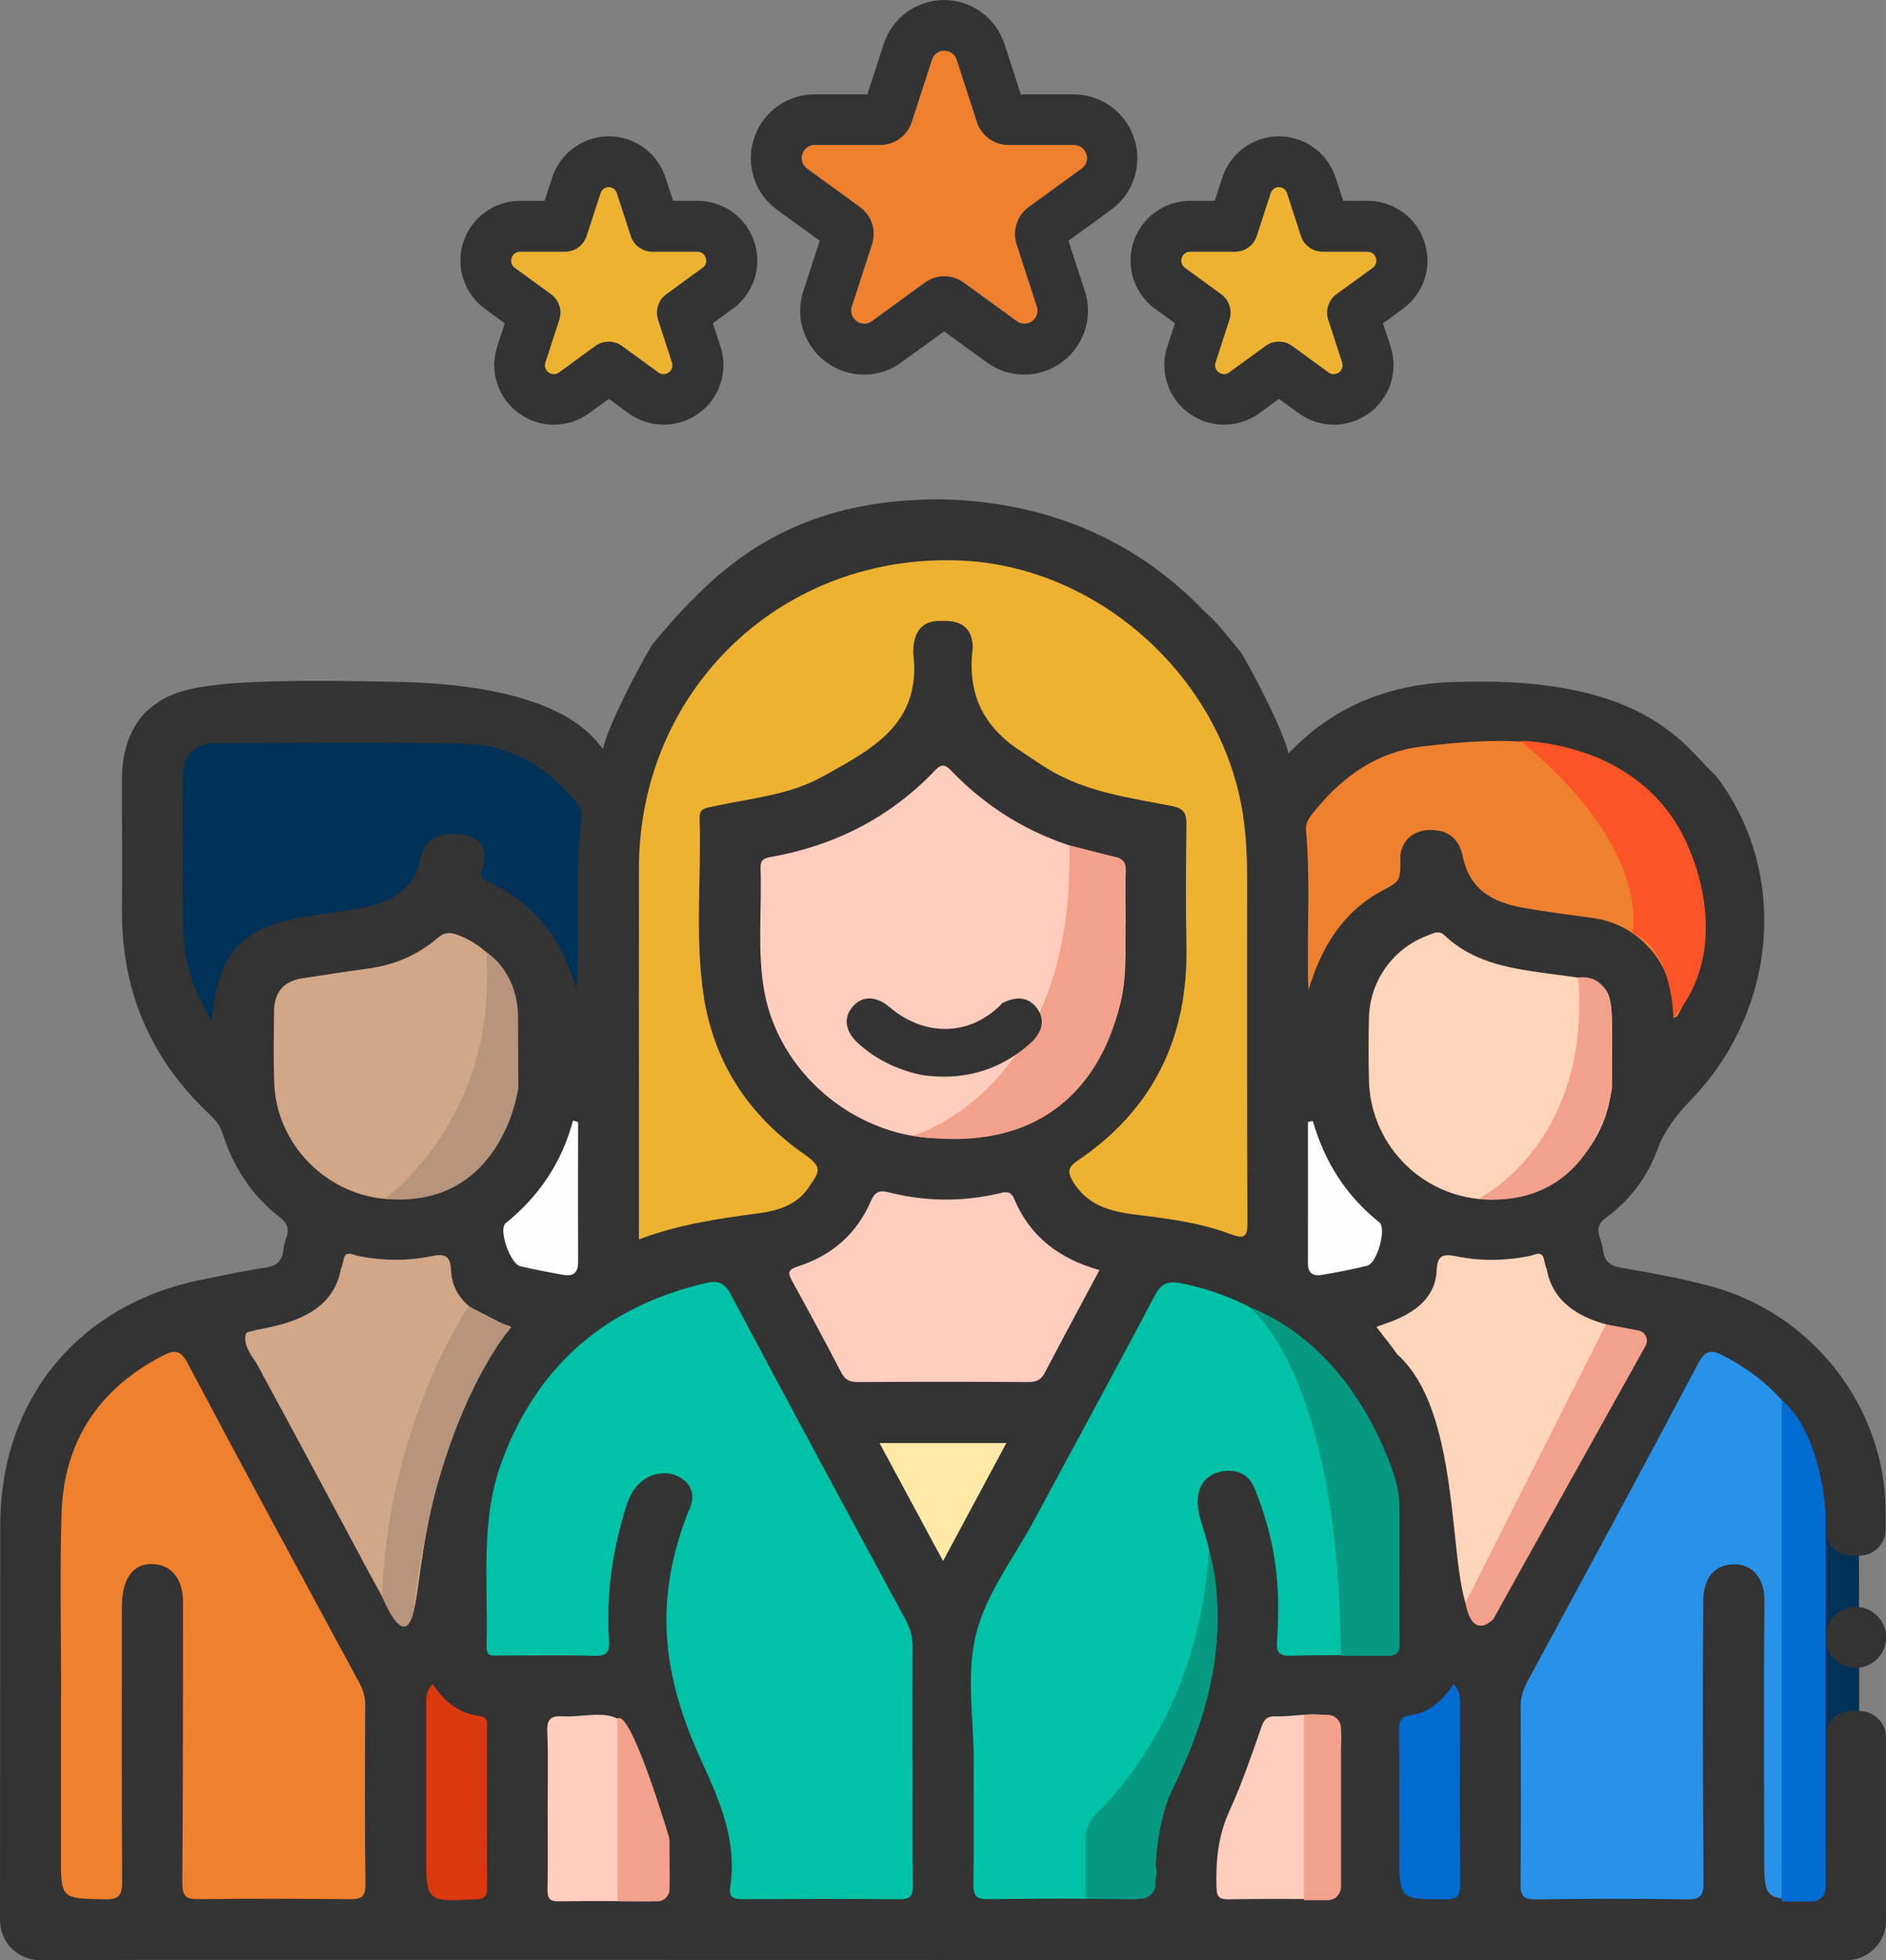 <?xml version="1.0" encoding="UTF-8"?>
<svg id="Capa_2" data-name="Capa 2" xmlns="http://www.w3.org/2000/svg" viewBox="0 0 149.19 155">
  <rect x="0" y="0" width="149.19" height="155" fill="#808080" stroke="none"/>
  <defs>
    <style>
      .cls-1 {
        fill: #f3a18b;
      }

      .cls-2 {
        fill: #fc5426;
      }

      .cls-3 {
        fill: #003258;
      }

      .cls-4 {
        fill: #00c2a6;
      }

      .cls-5 {
        fill: #006bd1;
      }

      .cls-6 {
        fill: #ef802e;
      }

      .cls-7 {
        fill: #edb22f;
      }

      .cls-8 {
        fill: #fefefe;
      }

      .cls-9 {
        fill: #fee9a6;
      }

      .cls-10 {
        fill: #fecdbe;
      }

      .cls-11 {
        fill: #fed5ba;
      }

      .cls-12 {
        fill: #b7957d;
      }

      .cls-13 {
        fill: #333;
      }

      .cls-14 {
        fill: #da380e;
      }

      .cls-15 {
        fill: #d1a788;
      }

      .cls-16 {
        fill: #049980;
      }

      .cls-17 {
        fill: #2892e8;
      }
    </style>
  </defs>
  <g id="Capa_1-2" data-name="Capa 1">
    <g>
      <g>
        <polygon class="cls-3" points="147.05 123.03 147.08 139.52 147.08 141.67 142.96 142.33 142.96 119.46 147.08 120.18 147.05 123.03"/>
        <path class="cls-13" d="M147.08,135.3c-.23,0-.46,0-.68,0-1.14,.01-2.05,.94-2.05,2.07h0c-2.59,0-2.6-17.86-.02-17.86l.04,1.48c.03,1.12,.94,2.01,2.05,2.02,.21,0,.43,0,.64,0,1.16,.01,2.11-.93,2.1-2.09,0-.5,0-.99,0-1.49-.06-8.19-5.78-15.52-13.74-17.7-2.41-.66-4.88-1.09-7.34-1.52-.96-.17-1.22-.75-1.3-1.52-.08-.8-.86-1.58,.25-2.39,1.84-1.36,3.25-3.17,4.04-5.31,.59-1.6,1.53-2.83,2.7-4.03,6.92-7.16,7.73-18.17,1.92-25.67-2.18-1.88-5.13-7.82-20.08-7.37-8.99,0-13.11,5.19-13.7,5.66-.29-1.69-3.07-6.93-3.75-8.01h0c-.98-1.13-1.77-2.26-2.78-3.13-.2-.17-.36-.34-.52-.52,0,0,0,0,0,0-6.42-6.45-14.08-8.37-20.77-8.44-6.62,.07-13.13,1.66-19.06,7.69-1.24,1.21-2.38,2.51-3.53,3.92,0,.04-.02,.08-.04,.11-.68,1.08-3.46,6.32-3.75,8.01-.59-.47-2.62-4.99-16.15-5.29-16.08-.36-17.82,.47-20,2.34-1.27,1.33-1.9,3.09-1.91,5.28-.01,3.41,.03,6.82,0,10.22-.08,6.46,2.19,11.92,6.92,16.34,.48,.45,.86,.93,1.06,1.58,.84,2.64,2.32,4.9,4.52,6.58,1.14,.87,.33,1.67,.27,2.52-.06,.87-.48,1.3-1.38,1.44-1.68,.26-3.34,.62-5.01,.95C6.23,103.1,.03,110.62,.02,120.6,.02,129.09,0,145.05,0,151.83c0,1.75,1.42,3.17,3.17,3.16,11.43-.04,23.87-.02,35.1-.02,31.99,0,93.18,.02,107.77,.03,1.75,0,3.17-1.42,3.16-3.17-.01-3.35-.01-11-.01-14.45,0-1.16-.94-2.09-2.1-2.08Zm-106.69-30.31c-.6,.78-1.13,1.43-1.61,2.11-7.49,13.28-4.47,23.41-7.59,20.9-.85-1.55-1.67-3.08-2.51-4.6-.04-.07-.06-.13-.09-.19-1.75-3.27-5.89-11.01-7.67-14.26-.04-.05-.07-.1-.1-.17-.02-.04-.05-.09-.06-.13,0,0,0-.01,0-.02-.21-.38-.38-.68-.49-.88-.47-.71-1-1.38-.83-2.26,.12-.61,6.71-.27,7.53-5.17,0-.03,.02-.05,.05-.07,.05-.2,.11-.4,.15-.6,.15-.85,.76-.41,1.18-.33,1.94,.38,3.87,.41,5.81,.01,1.15-.24,1.48,.06,1.52,1.2,.2,3.64,5.03,4.22,4.73,4.44Z"/>
        <path class="cls-7" d="M50.54,98.02c0-3.11,0-6.01,0-8.91,0-6.82-.01-13.63,0-20.45,.03-14.22,11.42-25.03,25.62-24.33,11.04,.55,20.8,9.59,22.23,20.56,.19,1.45,.26,2.89,.26,4.34,0,9.12-.02,18.24,.03,27.36,0,1.22-.21,1.42-1.38,.98-2.45-.92-5.05-1.23-7.63-1.55-1.96-.25-3.72-.78-4.81-2.62-.38-.65-.43-1.08,.33-1.59,6.02-4.05,8.8-9.76,8.66-16.98-.06-3.21-.04-6.41,0-9.62,.01-.88-.17-1.28-1.16-1.48-3.33-.65-6.74-1.09-9.73-2.89-.77-.46-1.51-.99-2.26-1.48-2.96-1.93-4.21-4.56-3.75-8.14-.02-1.41-.74-2.21-2.47-2.12-1.83-.08-2.24,1.22-2.24,2.53,.71,5.65-3.35,7.65-7.2,9.79-2.66,1.48-5.73,1.7-8.65,2.35-.56,.13-1.08,.13-1.05,.94,.15,4.6-.37,9.23,.29,13.81,.77,5.39,3.53,9.63,7.97,12.73,1.58,1.1,1.18,1.41,.39,2.61-.93,1.41-2.42,1.87-4,2.08-3.12,.41-6.24,.86-9.45,2.06Z"/>
        <path class="cls-4" d="M72.19,139.45c0,3.21-.02,6.41,.02,9.62,.01,.82-.18,1.12-1.06,1.11-4.11-.05-8.22-.03-12.32-.01-.68,0-1.21-.04-1.07-.93,.56-3.55-.75-6.7-2.18-9.79-3.19-6.9-3.91-12.75-1.17-19.84,.93-1.71-.14-2.69-1.09-3-1.04-.34-2.95-.06-3.75,2.39-1.12,3.47-1.62,7.02-1.4,10.65,.06,.95-.11,1.31-1.16,1.28-2.5-.08-5.01-.02-7.51-.03-.47,0-1.03,.16-1.01-.68,.15-4.93-.56-9.94,1.23-14.73,2.83-7.58,8.26-12.21,16.12-14.04,.97-.23,1.47-.03,1.98,.92,4.57,8.61,9.21,17.19,13.85,25.77,.37,.69,.53,1.37,.52,2.14-.02,3.06-.01,6.11-.01,9.17Z"/>
        <path class="cls-4" d="M77.03,139.37c0-3.41-.62-6.97,.18-10.17,.8-3.2,3.01-6.05,4.62-9.04,3.17-5.9,6.39-11.78,9.51-17.71,.53-1.01,1.08-1.17,2.09-.98,9.52,1.86,16.89,10.42,17.23,20.12,.09,2.75,0,5.51,.05,8.26,.02,.87-.26,1.09-1.1,1.07-2.5-.05-5.01-.07-7.51,0-.99,.03-1.14-.32-1.08-1.21,.3-4.47-.12-7.89-1.77-12.01-.64-1.6-2.14-1.53-3.02-1.24-.77,.26-2.11,1.17-1.16,4.06,1.9,5.79,1.55,11.54-.75,17.18-.4,.97-.72,1.98-1.17,2.92-1.29,2.66-2.07,4.3-1.69,7.28,.12,.94-.75,2.28-1.67,2.27-4.06-.05-7.6-.06-11.65,0-.97,.01-1.15-.31-1.14-1.19,.05-3.21,.02-6.41,.02-9.62,0,0,.02,0,.03,0Z"/>
        <path class="cls-6" d="M4.84,134.07c0-4.81-.12-9.62,.03-14.42,.18-5.68,2.95-9.84,8.01-12.46,.9-.47,1.41-.46,1.96,.6,4.47,8.44,9.02,16.83,13.56,25.23,.32,.59,.5,1.16,.49,1.84-.02,4.71-.05,9.42,.02,14.12,.01,1.06-.38,1.2-1.29,1.19-3.96-.04-7.91-.06-11.87,0-1.04,.02-1.34-.23-1.33-1.31,.05-7.91,.06-14.18,.06-22.09,0-2.4-1.35-3.12-2.53-3.1-1,0-2.31,.61-2.31,3.43,0,7.21-.02,14.42,.02,21.64,0,1.06-.17,1.46-1.36,1.44-3.48-.07-3.48,0-3.48-3.5,0-4.21,0-8.41,0-12.62Z"/>
        <path class="cls-17" d="M144.36,133.92c0,5.01-.03,10.02,.02,15.03,0,.97-.23,1.25-1.22,1.24-3.61-.02-3.61,.02-3.61-3.64,0-7.16-.04-12.97,.02-20.13,0-1.12-.57-2.73-2.4-2.73-.55,.01-2.42,.13-2.44,3-.05,7.21-.03,14.9,.03,22.11,0,1.12-.25,1.41-1.38,1.39-3.96-.08-7.91-.06-11.87,0-.98,.01-1.24-.25-1.23-1.23,.05-4.66,.03-9.32,.01-13.97,0-.73,.16-1.35,.51-1.99,4.54-8.39,9.09-16.78,13.55-25.22,.57-1.07,1.07-1.05,1.96-.59,5.06,2.62,7.82,6.78,8.01,12.46,.16,4.75,.03,9.52,.03,14.27h0Z"/>
        <path class="cls-10" d="M89.03,73.04c-.03,2.2,.12,4.39-.47,6.56-1.79,6.58-7.57,10.7-14.64,10.4-6.54-.28-12.34-5.3-13.47-11.65-.57-3.23-.17-6.49-.29-9.73-.02-.58,.25-.76,.78-.85,5.07-.9,9.46-3.11,13.03-6.86,.54-.57,.84-.43,1.31,.06,3.51,3.65,7.81,5.85,12.76,6.76,.86,.16,1.04,.49,1.01,1.27-.05,1.35-.01,2.7-.01,4.05Z"/>
        <path class="cls-3" d="M45.6,78.27c-1.07-3.92-3.27-6.85-6.98-8.54-.5-.23-.69-.47-.48-1.02,.16-.41,.87-2.51-1.86-2.75-1.63-.15-2.76,.46-3.05,2.05-.36,2.01-2.08,3.27-4.16,3.69-1.62,.33-3.26,.51-4.89,.78-5.13,.87-6.92,2.8-7.43,8.21-1.5-2.29-2.18-4.67-2.25-7.16-.11-4.06-.06-8.12-.04-12.17,.01-1.68,.94-2.59,2.64-2.59,6.51-.02,13.03-.08,19.54,.03,3.59,.06,6.52,1.73,8.82,4.49,.32,.38,.64,.76,.56,1.33-.62,4.54-.11,9.11-.42,13.66Z"/>
        <path class="cls-6" d="M132.37,80.5c.01-1.91-.38-3.68-1.59-5.18-1.26-1.55-2.86-2.47-4.84-2.74-1.78-.25-3.57-.47-5.35-.78-2.71-.47-4.36-1.54-4.92-4.21-.18-.88-.83-2.06-2.7-1.96-1.61,.09-2.29,1.39-2.19,2.35,0,1.74-.07,1.71-1.48,2.47-3.07,1.66-4.78,4.44-5.78,7.81-.02-.19-.04-.39-.05-.58,0-.2,0-.4,0-.6-.07-3.81,.18-7.62-.16-11.42-.06-.7,.36-1.13,.72-1.58,2.19-2.7,4.93-4.63,8.42-5.05,4.07-.49,8.22-.79,12.23,.31,8.66,2.37,12.87,12.38,8,21-.04,.06-.16,.08-.32,.16Z"/>
        <path class="cls-11" d="M127.52,83.18c-.07,1.2,.09,2.59-.22,3.99-1.07,4.84-5.51,8.13-10.36,7.63-4.82-.5-8.54-4.52-8.65-9.38-.04-1.65-.04-3.3,0-4.95,.07-2.9,1.89-5.44,4.56-6.47,.47-.18,.96-.48,1.4-.06,2.45,2.34,5.6,2.68,8.72,3.11,.05,0,.1,.01,.15,.02,4.29,.54,4.4,.66,4.4,5.02v1.1Z"/>
        <path class="cls-15" d="M40.91,83.46c-.04,1.05,.08,2.49-.26,3.93-1.1,4.64-5.5,7.85-10.25,7.4-4.74-.44-8.55-4.43-8.71-9.17-.06-1.9-.03-3.8-.01-5.7,.02-1.46,.76-2.33,2.21-2.56,1.73-.26,3.46-.54,5.19-.77,2.08-.28,3.95-1.05,5.54-2.43,.54-.47,1.01-.46,1.63-.22,2.63,.99,4.53,3.56,4.65,6.42,.04,.9,0,1.8,0,3.1Z"/>
        <path class="cls-10" d="M86.97,100.43c-1.5,2.81-2.92,5.44-4.31,8.09-.29,.56-.64,.76-1.28,.76-4.51-.03-9.01-.03-13.52,0-.62,0-1-.16-1.3-.73-1.27-2.43-2.57-4.86-3.9-7.26-.41-.74-.26-.92,.53-1.18,2.65-.86,4.6-2.58,5.71-5.16,.3-.7,.67-.86,1.36-.68,2.96,.75,5.94,.78,8.91,.06,.53-.13,.83-.07,1.05,.46,1.25,2.98,3.56,4.74,6.75,5.64Z"/>
        <path class="cls-10" d="M105.87,142.94c0,2.1-.03,4.2,.02,6.31,.01,.72-.2,.94-.92,.93-2.6-.04-5.21-.04-7.81,0-.72,.01-.91-.21-.93-.93-.06-2.06,.11-4.04,.99-5.98,.99-2.17,1.78-4.45,2.56-6.71,.22-.65,.48-.87,1.14-.85,1.59,.06,3.63-.52,4.66,.25,.98,.74,.22,2.89,.3,4.42,.04,.85,0,1.7,0,2.55Z"/>
        <path class="cls-10" d="M43.32,143c0-2.03,.06-4.05-.03-6.07-.05-1.04,.32-1.27,1.26-1.22,1.45,.08,3.13-.42,4.29,.18,1.18,.61,1.05,2.56,1.65,3.86,.63,1.37,1.01,2.87,1.7,4.2,.94,1.82,.71,2.77,.77,4.68,.02,.62-1.01,1.71-1.57,1.71-2.65-.02-4.53-.04-7.18,0-.76,.01-.91-.27-.9-.96,.04-2.13,.01-4.25,.01-6.38Z"/>
        <path class="cls-5" d="M114.98,133.15c.54,.59,.52,1.14,.52,1.69,0,4.7-.03,9.39,.02,14.09,0,.93-.18,1.26-1.2,1.26-3.63-.02-3.63,.02-3.63-3.6,0-3.25,.02-6.5-.02-9.74,0-.76,.1-1.12,.97-1.24,1.45-.21,2.49-1.16,3.35-2.45Z"/>
        <path class="cls-14" d="M34.23,133.16c.92,1.41,2.09,2.32,3.67,2.52,.69,.08,.62,.48,.62,.93,0,4.2-.01,8.41,.01,12.61,0,.69-.16,.93-.9,.96-3.92,.2-3.92,.22-3.92-3.64,0-3.85,0-7.71,0-11.56,0-.6-.08-1.21,.52-1.82Z"/>
        <path class="cls-9" d="M69.58,114.1h10.03c-1.67,3.12-3.27,6.1-5.01,9.33-1.73-3.2-3.32-6.16-5.03-9.33Z"/>
        <path class="cls-8" d="M103.85,88.64c.93,3.23,2.63,5.92,5.26,8.01,.6,.48-.18,3.24-.96,3.43-1.21,.3-2.44,.54-3.67,.74-.64,.1-1.03-.2-1.02-.93,.01-3.72,0-7.45,0-11.17,.13-.03,.26-.06,.39-.08Z"/>
        <path class="cls-8" d="M45.73,88.74c0,3.68-.01,7.37,0,11.05,0,.89-.41,1.16-1.21,1.01-1.13-.21-2.26-.41-3.37-.68-.78-.19-1.75-2.92-1.15-3.4,2.64-2.13,4.44-4.8,5.33-8.12,.13,.04,.27,.09,.4,.13Z"/>
        <path class="cls-15" d="M40.39,104.99c-.6,.78-1.13,1.43-1.61,2.11-7.49,13.28-4.47,23.41-7.59,20.9-.85-1.55-1.67-3.08-2.51-4.6-.04-.07-.06-.13-.09-.19-1.75-3.27-5.89-11.01-7.67-14.26-.04-.05-.07-.1-.1-.17-.02-.04-.05-.09-.06-.13,0,0,0-.01,0-.02-.21-.38-.38-.68-.49-.88-.47-.71-1-1.38-.83-2.26,.12-.61,6.71-.27,7.53-5.17,0-.03,.02-.05,.05-.07,.05-.2,.11-.4,.15-.6,.15-.85,.76-.41,1.18-.33,1.94,.38,3.87,.41,5.81,.01,1.15-.24,1.48,.06,1.52,1.2,.2,3.64,5.03,4.22,4.73,4.44Z"/>
        <path class="cls-11" d="M108.93,104.99c.6,.78,1.13,1.43,1.61,2.11,6.41,5.73,3,23.6,7.59,20.9,.85-1.55,1.67-3.08,2.51-4.6,.04-.07,.06-.13,.09-.19,1.75-3.27,5.89-11.01,7.67-14.26,.04-.05,.07-.1,.1-.17,.02-.04,.05-.09,.06-.13,0,0,0-.01,0-.02,.21-.38,.38-.68,.49-.88,.47-.71,1-1.38,.83-2.26-.12-.61-6.71-.27-7.53-5.17,0-.03-.02-.05-.05-.07-.05-.2-.11-.4-.15-.6-.15-.85-.76-.41-1.18-.33-1.94,.38-3.87,.41-5.81,.01-1.15-.24-1.48,.06-1.52,1.2-.2,3.64-5.03,4.22-4.73,4.44Z"/>
        <circle class="cls-13" cx="146.79" cy="129.47" r="2.41"/>
        <path class="cls-5" d="M140.94,110.69v39.66h2.42c.58,0,1.05-.47,1.05-1.05v-29.65s-.28-6.28-3.47-8.96Z"/>
        <path class="cls-1" d="M115.93,126.73l11.11-22.01,2.56,.48c.56,.1,.85,.72,.57,1.22l-12.04,21.59s-1.62,1.84-2.21-1.28Z"/>
        <path class="cls-1" d="M116.94,94.79s8.93-4.31,7.9-17.49c0,0,2.66-.55,2.66,3.2l.02,5.54s-1.25,9.64-10.58,8.76Z"/>
        <path class="cls-12" d="M30.42,94.79s9.06-6.34,8.03-19.52c0,0,2.53,1.48,2.53,5.22l.02,5.54s-1.25,9.64-10.58,8.76Z"/>
        <path class="cls-2" d="M129.12,73.78s1.69-6.53-8.84-15.2c0,0,10.06-.02,13.44,8.81,0,0,3.49,7.56-1.35,13.1,0,0-.05-5.51-3.24-6.71Z"/>
        <path class="cls-16" d="M98.68,103.27s7.2,4.75,7.39,27.65h3.83c.44,0,.8-.36,.8-.8v-10.8c0-.94-.15-1.88-.45-2.77-1.07-3.16-4.25-10.42-11.57-13.27Z"/>
        <path class="cls-16" d="M85.87,150.14v-4.67c0-.79,.32-1.54,.88-2.09,2.27-2.2,8.18-9.02,8.88-20.81,0,0,2.67,7.54-2.5,18.06,0,0-1.84,3.01-1.72,8.29,.01,.67-.51,1.22-1.18,1.22h-4.36Z"/>
        <path class="cls-1" d="M103.15,135.59v14.66h1.86c.59,0,1.07-.48,1.07-1.07v-12.52c0-.59-.48-1.07-1.07-1.07h-1.86Z"/>
        <path class="cls-1" d="M72.21,89.81s12.84-3.61,12.38-22.97l3.81,.97c.38,.1,.64,.44,.63,.82l-.09,8.64s-.86,14.91-16.74,12.54Z"/>
        <path class="cls-13" d="M82.08,79.79c-.63-.9-1.54-1.07-2.7-.52l-.07,.03-.05,.05c-2.47,2.57-6.05,2.69-8.9,.28-1.06-.9-2.15-.91-2.91-.03-.76,.87-.6,1.95,.43,2.89,1.36,1.24,3.04,2.09,5.03,2.51,.6,.09,1.19,.13,1.76,.13,2.55,0,4.81-.86,6.76-2.57,1.39-1.23,1-2.26,.65-2.77Z"/>
        <path class="cls-1" d="M48.85,135.88v14.46h3.15c.53,0,.96-.43,.96-.96v-3.75c0-.16-.02-.32-.07-.47-.46-1.52-3.06-9.98-4.04-9.28Z"/>
        <path class="cls-12" d="M30.24,126.25s-.12-11.74,6.81-22.98l3.34,1.72s-6,6.84-7.68,22.42c0,0-.53,3.36-2.48-1.15Z"/>
      </g>
      <g>
        <path class="cls-6" d="M75.68,4.72l1.6,4.93c.35,1.08,1.36,1.81,2.49,1.81h5.18c1,0,1.42,1.28,.61,1.87l-4.19,3.05c-.92,.67-1.3,1.85-.95,2.93l1.6,4.93c.31,.95-.78,1.74-1.59,1.15l-4.19-3.05c-.92-.67-2.16-.67-3.08,0l-4.19,3.05c-.81,.59-1.9-.2-1.59-1.15l1.6-4.93c.35-1.08-.03-2.26-.95-2.93l-4.19-3.05c-.81-.59-.39-1.87,.61-1.87h5.18c1.13,0,2.14-.73,2.49-1.81l1.6-4.93c.31-.95,1.66-.95,1.96,0Z"/>
        <path class="cls-13" d="M74.7,4.01c.41,0,.83,.24,.98,.71l1.6,4.93c.35,1.08,1.36,1.81,2.49,1.81h5.18c1,0,1.42,1.28,.61,1.87l-4.19,3.05c-.92,.67-1.3,1.85-.95,2.93l1.6,4.93c.24,.72-.34,1.36-.99,1.36-.2,0-.41-.06-.6-.2l-4.19-3.05c-.46-.33-1-.5-1.54-.5s-1.08,.17-1.54,.5l-4.19,3.05c-.19,.14-.4,.2-.6,.2-.65,0-1.22-.63-.99-1.36l1.6-4.93c.35-1.08-.03-2.26-.95-2.93l-4.19-3.05c-.81-.59-.39-1.87,.61-1.87h5.18c1.13,0,2.14-.73,2.49-1.81l1.6-4.93c.15-.48,.57-.71,.98-.71m0-4.01c-2.19,0-4.12,1.4-4.8,3.49l-1.29,3.97h-4.17c-2.19,0-4.12,1.4-4.8,3.49-.68,2.08,.06,4.35,1.83,5.64l3.37,2.45-1.29,3.97c-.51,1.55-.25,3.2,.71,4.52,.95,1.31,2.48,2.09,4.09,2.09,1.07,0,2.09-.33,2.96-.97l3.37-2.45,3.37,2.45c.87,.63,1.9,.97,2.96,.97,1.61,0,3.14-.78,4.09-2.09,.96-1.32,1.21-2.96,.71-4.52l-1.29-3.97,3.37-2.45c1.77-1.29,2.51-3.55,1.83-5.64-.68-2.08-2.61-3.49-4.8-3.49h-4.17l-1.29-3.97c-.68-2.08-2.61-3.49-4.8-3.49h0Z"/>
      </g>
      <g>
        <path class="cls-7" d="M101.82,15.28l1.1,3.38c.24,.74,.93,1.24,1.71,1.24h3.55c.69,0,.97,.88,.42,1.28l-2.87,2.09c-.63,.46-.89,1.27-.65,2.01l1.1,3.38c.21,.65-.53,1.19-1.09,.79l-2.87-2.09c-.63-.46-1.48-.46-2.11,0l-2.87,2.09c-.55,.4-1.3-.14-1.09-.79l1.1-3.38c.24-.74-.02-1.55-.65-2.01l-2.87-2.09c-.55-.4-.27-1.28,.42-1.28h3.55c.78,0,1.47-.5,1.71-1.24l1.1-3.38c.21-.65,1.13-.65,1.35,0Z"/>
        <path class="cls-13" d="M101.14,14.79c.28,0,.57,.16,.67,.49l1.1,3.38c.24,.74,.93,1.24,1.71,1.24h3.55c.69,0,.97,.88,.42,1.28l-2.87,2.09c-.63,.46-.89,1.27-.65,2.01l1.1,3.38c.16,.5-.23,.93-.68,.93-.14,0-.28-.04-.41-.14l-2.87-2.09c-.31-.23-.68-.34-1.05-.34s-.74,.11-1.05,.34l-2.87,2.09c-.13,.1-.28,.14-.41,.14-.44,0-.84-.43-.68-.93l1.1-3.38c.24-.74-.02-1.55-.65-2.01l-2.87-2.09c-.55-.4-.27-1.28,.42-1.28h3.55c.78,0,1.47-.5,1.71-1.24l1.1-3.38c.11-.33,.39-.49,.67-.49m0-4.01c-2.05,0-3.85,1.31-4.49,3.26l-.6,1.84h-1.94c-2.05,0-3.85,1.31-4.49,3.26-.63,1.95,.06,4.07,1.71,5.28l1.57,1.14-.6,1.84c-.47,1.43-.22,3.01,.66,4.23,.89,1.22,2.32,1.95,3.83,1.95,1,0,1.96-.31,2.77-.9l1.57-1.14,1.57,1.14c.81,.59,1.77,.9,2.77,.9,1.51,0,2.94-.73,3.83-1.95,.88-1.21,1.13-2.79,.66-4.23l-.6-1.84,1.57-1.14c1.66-1.21,2.35-3.33,1.71-5.28-.63-1.95-2.44-3.26-4.49-3.26h-1.94l-.6-1.84c-.63-1.95-2.44-3.26-4.49-3.26h0Z"/>
      </g>
      <g>
        <path class="cls-7" d="M48.8,15.28l1.1,3.38c.24,.74,.93,1.24,1.71,1.24h3.55c.69,0,.97,.88,.42,1.28l-2.87,2.09c-.63,.46-.89,1.27-.65,2.01l1.1,3.38c.21,.65-.53,1.19-1.09,.79l-2.87-2.09c-.63-.46-1.48-.46-2.11,0l-2.87,2.09c-.55,.4-1.3-.14-1.09-.79l1.1-3.38c.24-.74-.02-1.55-.65-2.01l-2.87-2.09c-.55-.4-.27-1.28,.42-1.28h3.55c.78,0,1.47-.5,1.71-1.24l1.1-3.38c.21-.65,1.13-.65,1.35,0Z"/>
        <path class="cls-13" d="M48.13,14.79c.28,0,.57,.16,.67,.49l1.1,3.38c.24,.74,.93,1.24,1.71,1.24h3.55c.69,0,.97,.88,.42,1.28l-2.87,2.09c-.63,.46-.89,1.27-.65,2.01l1.1,3.38c.16,.5-.23,.93-.68,.93-.14,0-.28-.04-.41-.14l-2.87-2.09c-.31-.23-.68-.34-1.05-.34s-.74,.11-1.05,.34l-2.87,2.09c-.13,.1-.28,.14-.41,.14-.44,0-.84-.43-.68-.93l1.1-3.38c.24-.74-.02-1.55-.65-2.01l-2.87-2.09c-.55-.4-.27-1.28,.42-1.28h3.55c.78,0,1.47-.5,1.71-1.24l1.1-3.38c.11-.33,.39-.49,.67-.49m0-4.01c-2.05,0-3.85,1.31-4.49,3.26l-.6,1.84h-1.94c-2.05,0-3.85,1.31-4.49,3.26-.63,1.95,.06,4.07,1.71,5.28l1.57,1.14-.6,1.84c-.47,1.43-.22,3.01,.66,4.23,.89,1.22,2.32,1.95,3.83,1.95,1,0,1.96-.31,2.77-.9l1.57-1.14,1.57,1.14c.81,.59,1.77,.9,2.77,.9,1.51,0,2.94-.73,3.83-1.95,.88-1.21,1.13-2.79,.66-4.23l-.6-1.84,1.57-1.14c1.66-1.21,2.35-3.33,1.71-5.28-.63-1.95-2.44-3.26-4.49-3.26h-1.94l-.6-1.84c-.63-1.95-2.44-3.26-4.49-3.26h0Z"/>
      </g>
    </g>
  </g>
</svg>